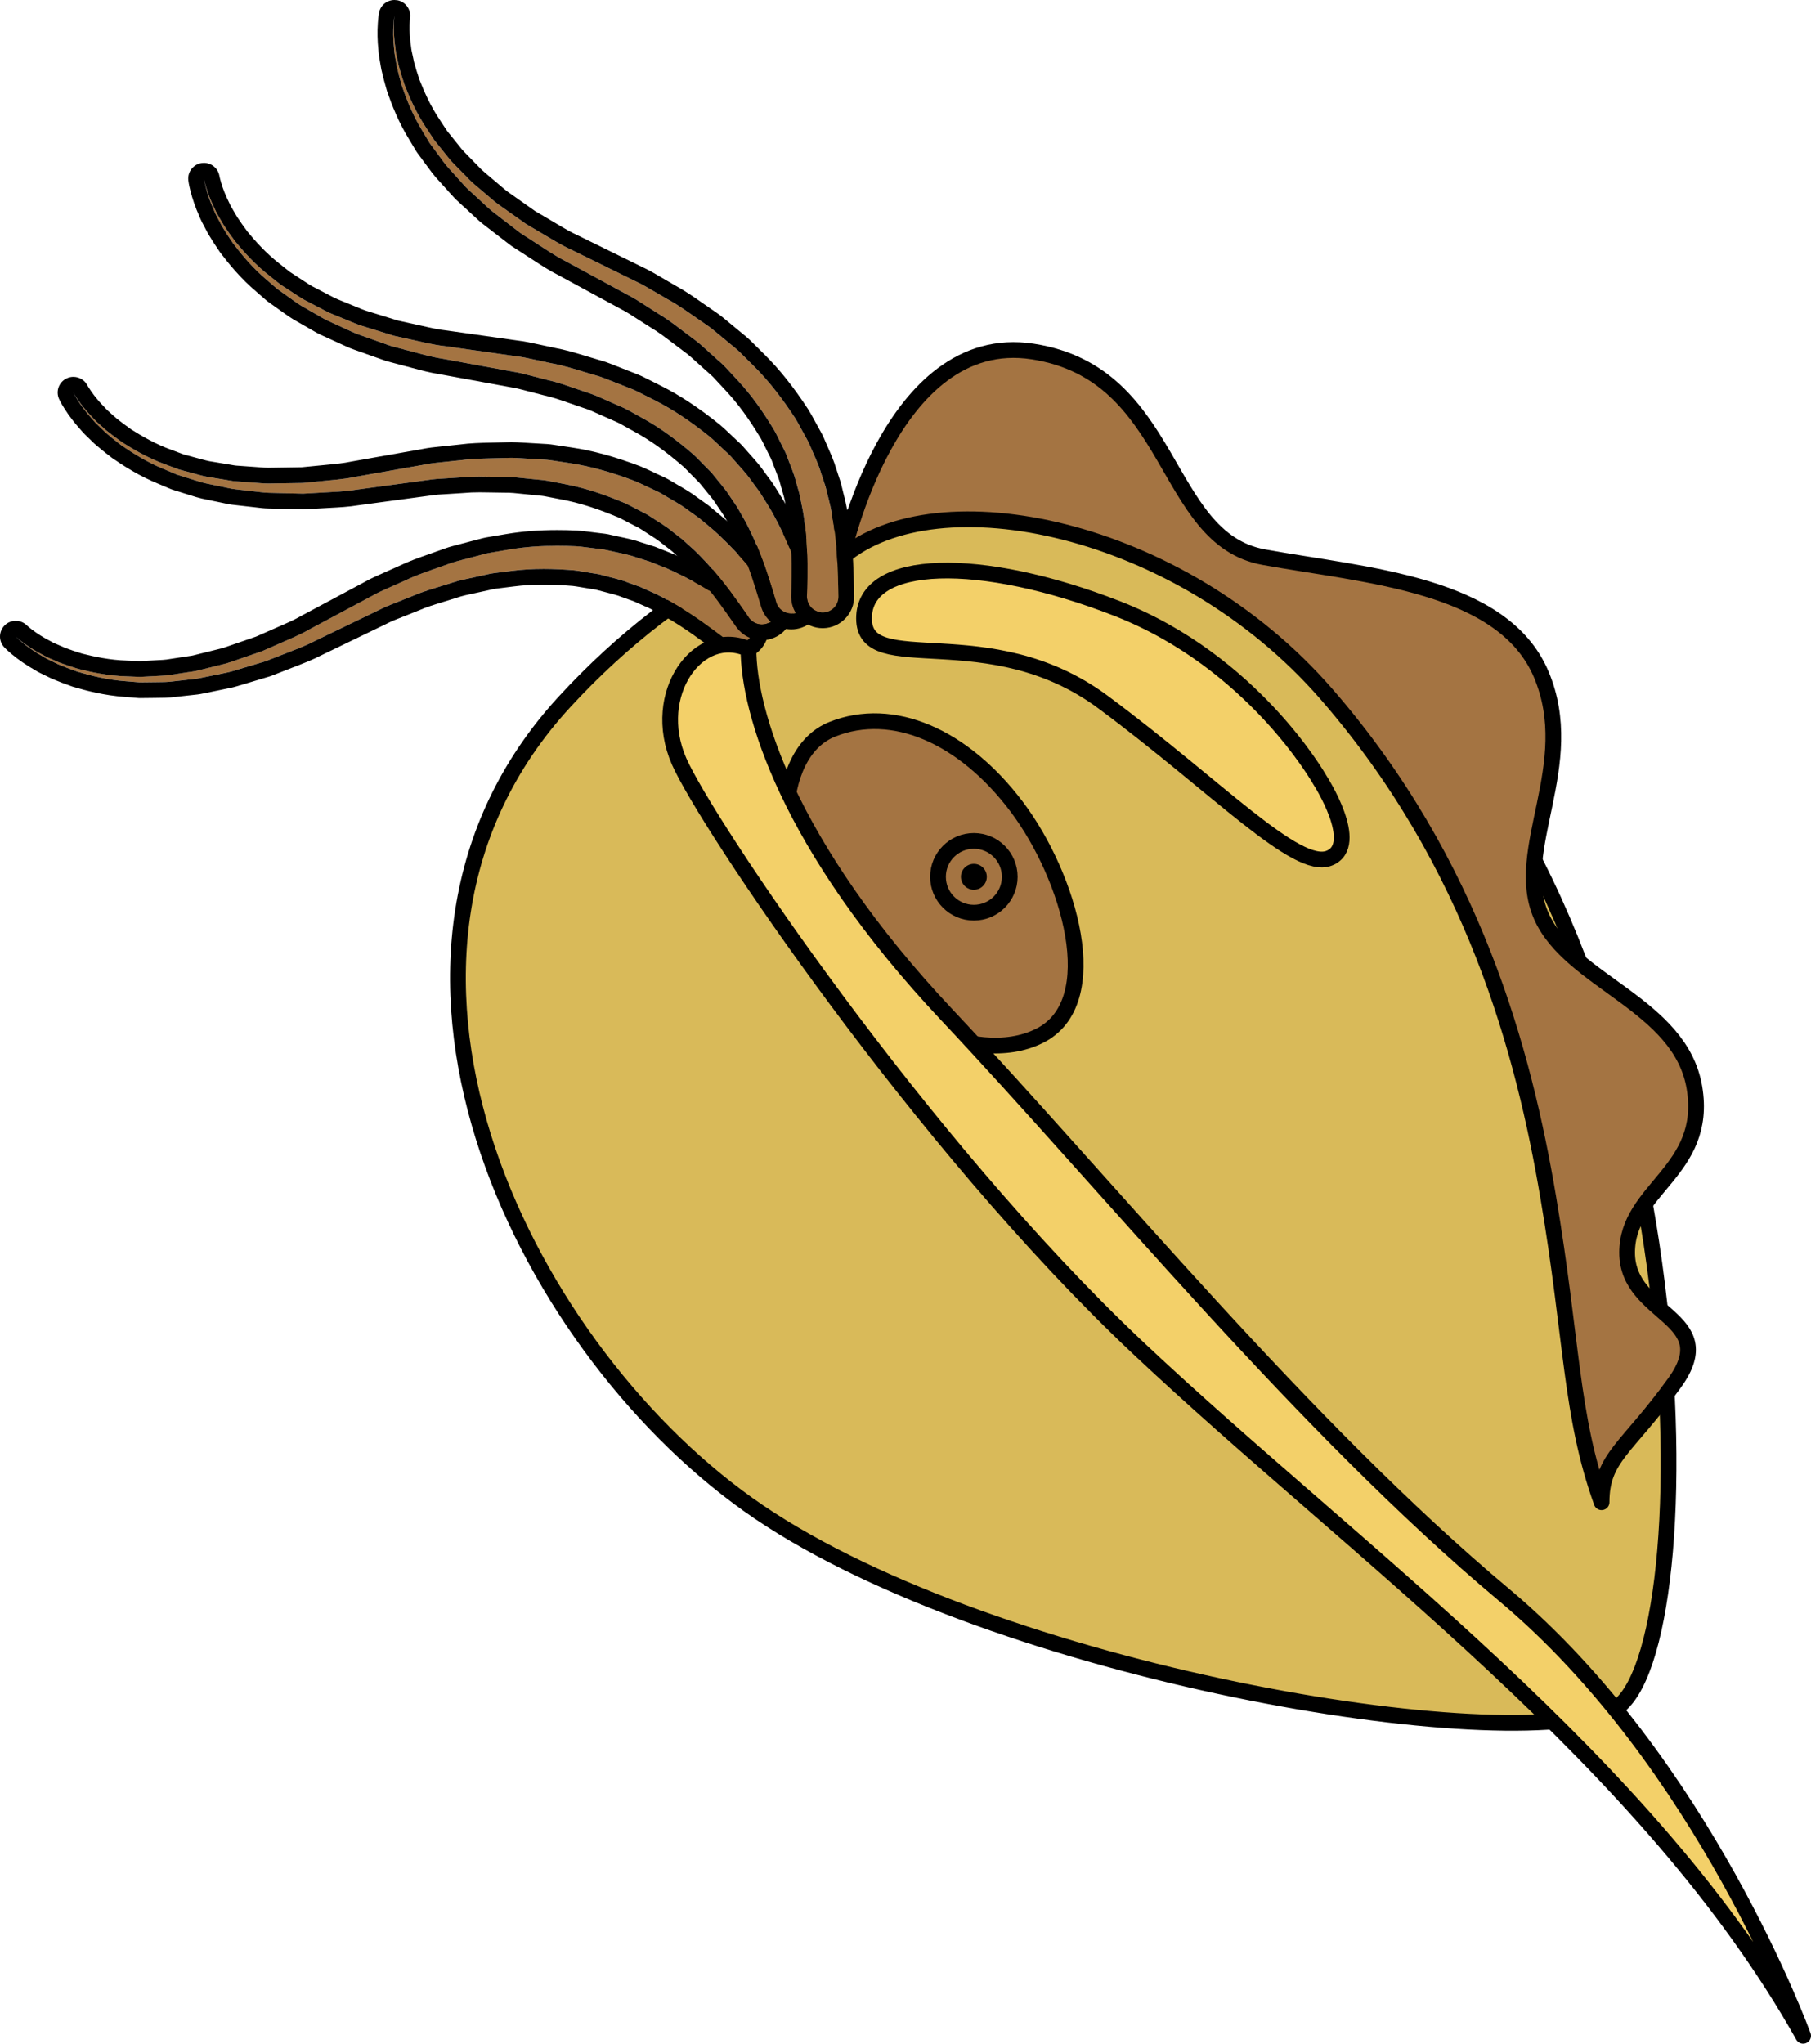 <?xml version="1.0" encoding="utf-8"?>
<!-- Generator: Adobe Illustrator 24.1.2, SVG Export Plug-In . SVG Version: 6.00 Build 0)  -->
<svg version="1.1" id="Layer_1" xmlns="http://www.w3.org/2000/svg" xmlns:xlink="http://www.w3.org/1999/xlink" x="0px" y="0px"
	 width="230.316px" height="259.847px" viewBox="0 0 230.316 259.847" enable-background="new 0 0 230.316 259.847"
	 xml:space="preserve">
<g>
	<path fill="#D9BA59" d="M204.838,217.527c12.379-4.605,12.029-90.758-23.691-128.299c-35.719-37.541-79.822-32.075-109.346,0
		s-5.832,81.279,23.328,102.056C124.287,212.061,189.166,223.359,204.838,217.527z"/>
	<path fill="none" stroke="#000000" stroke-width="2" stroke-miterlimit="10" d="M204.838,217.527
		c12.379-4.605,12.029-90.758-23.691-128.299c-35.719-37.541-79.822-32.075-109.346,0s-5.832,81.279,23.328,102.056
		C124.287,212.061,189.166,223.359,204.838,217.527z"/>
	<path fill="#A47442" d="M105.838,92.729c-7.725,3.082-7.473,18.02-1.613,26.957c5.861,8.938,19.486,16.264,27.984,12.015
		s3.809-20.22-2.93-29.156C122.539,93.608,113.551,89.652,105.838,92.729z"/>
	<path fill="none" stroke="#000000" stroke-width="2" stroke-linecap="round" stroke-linejoin="round" stroke-miterlimit="10" d="
		M105.838,92.729c-7.725,3.082-7.473,18.02-1.613,26.957c5.861,8.938,19.486,16.264,27.984,12.015s3.809-20.22-2.93-29.156
		C122.539,93.608,113.551,89.652,105.838,92.729z"/>
	<path fill="#A47442" d="M1.998,80.927c0,0,0.271,0.272,0.844,0.705c0.568,0.435,1.438,1.035,2.625,1.645
		c0.572,0.344,1.277,0.588,2.004,0.927c0.75,0.284,1.574,0.565,2.459,0.832c1.793,0.456,3.85,0.886,6.127,0.952
		c0.568,0.023,1.148,0.048,1.738,0.073c0.59-0.031,1.193-0.063,1.805-0.097c0.611-0.045,1.234-0.043,1.861-0.128
		c0.625-0.096,1.26-0.192,1.904-0.291c0.641-0.115,1.301-0.157,1.945-0.337c0.648-0.161,1.305-0.324,1.969-0.489
		c0.658-0.179,1.34-0.298,1.998-0.531c0.66-0.227,1.326-0.456,1.998-0.688c0.67-0.23,1.346-0.464,2.027-0.698
		c0.66-0.291,1.326-0.583,1.996-0.877c1.334-0.6,2.713-1.135,4.01-1.884c2.654-1.419,5.352-2.86,8.049-4.302
		c0.66-0.378,1.375-0.695,2.092-1.01l2.139-0.955c1.41-0.685,2.883-1.158,4.332-1.679c0.73-0.243,1.438-0.544,2.178-0.737
		c0.74-0.195,1.479-0.389,2.211-0.581c0.736-0.175,1.453-0.422,2.197-0.532c0.742-0.125,1.477-0.248,2.207-0.371
		c2.924-0.497,5.826-0.546,8.572-0.422c0.684,0.044,1.357,0.154,2.021,0.227c0.662,0.101,1.328,0.122,1.959,0.286
		c1.262,0.296,2.514,0.491,3.65,0.898c0.576,0.181,1.141,0.358,1.691,0.532c0.537,0.213,1.061,0.422,1.57,0.625
		c1.033,0.387,1.955,0.865,2.834,1.294c1.746,0.881,3.188,1.769,4.352,2.514c1.152,0.75,2.045,1.362,2.631,1.768
		c0.592,0.408,0.906,0.627,0.906,0.627l0.006,0.003c0.908,0.628,1.137,1.874,0.508,2.783c-0.629,0.908-1.873,1.137-2.783,0.508
		c-0.02-0.014-0.047-0.033-0.066-0.048c0,0-0.305-0.229-0.877-0.661c-0.58-0.436-1.398-1.049-2.463-1.805
		c-1.064-0.743-2.363-1.618-3.92-2.483c-0.781-0.421-1.605-0.896-2.521-1.278c-0.455-0.204-0.92-0.413-1.396-0.627
		c-0.492-0.176-0.994-0.355-1.506-0.539c-1.014-0.417-2.135-0.627-3.268-0.948c-0.564-0.176-1.168-0.213-1.766-0.33
		c-0.602-0.09-1.211-0.219-1.834-0.284c-2.504-0.21-5.184-0.284-7.943,0.072c-0.689,0.087-1.387,0.174-2.088,0.262
		c-0.703,0.073-1.395,0.285-2.1,0.421c-0.703,0.154-1.412,0.31-2.123,0.465c-0.713,0.154-1.404,0.418-2.113,0.623
		c-1.408,0.442-2.852,0.839-4.217,1.438l-2.084,0.829c-0.697,0.271-1.396,0.544-2.082,0.9c-2.764,1.335-5.527,2.67-8.248,3.983
		c-1.35,0.706-2.787,1.201-4.172,1.757c-0.695,0.271-1.387,0.542-2.074,0.81c-0.707,0.212-1.408,0.423-2.105,0.632
		c-0.695,0.208-1.385,0.414-2.066,0.618c-0.682,0.209-1.389,0.306-2.068,0.461c-0.686,0.141-1.363,0.279-2.031,0.417
		c-0.664,0.155-1.348,0.173-2.006,0.264c-0.662,0.073-1.313,0.146-1.955,0.217c-0.645,0.061-1.285,0.034-1.91,0.055
		c-0.625,0.007-1.24,0.015-1.844,0.021c-0.602-0.05-1.191-0.099-1.771-0.146c-2.316-0.163-4.393-0.686-6.189-1.222
		c-0.887-0.308-1.709-0.626-2.455-0.943c-0.723-0.373-1.418-0.647-1.984-1.018c-1.17-0.664-2.018-1.302-2.57-1.761
		C2.258,81.21,1.998,80.927,1.998,80.927z"/>
	<g>
		<path d="M70.85,69.395c0.823,0,1.636,0.021,2.436,0.058c0.684,0.044,1.357,0.154,2.021,0.227c0.662,0.101,1.328,0.122,1.959,0.286
			c1.262,0.296,2.514,0.491,3.65,0.898c0.576,0.181,1.141,0.358,1.691,0.532c0.537,0.213,1.061,0.422,1.57,0.625
			c1.033,0.387,1.955,0.865,2.834,1.294c1.746,0.881,3.188,1.769,4.352,2.514c1.152,0.75,2.045,1.362,2.631,1.768
			c0.592,0.408,0.906,0.627,0.906,0.627l0.006,0.003c0.908,0.628,1.137,1.874,0.508,2.783c-0.389,0.562-1.013,0.863-1.647,0.863
			c-0.392,0-0.788-0.115-1.136-0.355c-0.02-0.014-0.047-0.033-0.066-0.048c0,0-0.305-0.229-0.877-0.661
			c-0.58-0.436-1.398-1.049-2.463-1.805c-1.064-0.743-2.363-1.618-3.92-2.483c-0.781-0.421-1.605-0.896-2.521-1.278
			c-0.455-0.204-0.92-0.413-1.396-0.627c-0.492-0.176-0.994-0.355-1.506-0.539c-1.014-0.417-2.135-0.627-3.268-0.948
			c-0.564-0.176-1.168-0.213-1.766-0.33c-0.602-0.09-1.211-0.219-1.834-0.284c-1.254-0.105-2.553-0.176-3.883-0.176
			c-1.326,0-2.684,0.071-4.061,0.249c-0.689,0.087-1.387,0.174-2.088,0.262c-0.703,0.073-1.395,0.285-2.1,0.421
			c-0.703,0.154-1.412,0.31-2.123,0.465c-0.713,0.154-1.404,0.418-2.113,0.623c-1.408,0.442-2.852,0.839-4.217,1.438l-2.084,0.829
			c-0.697,0.271-1.396,0.544-2.082,0.9c-2.764,1.335-5.527,2.67-8.248,3.983c-1.35,0.706-2.787,1.201-4.172,1.757
			c-0.695,0.271-1.387,0.542-2.074,0.81c-0.707,0.212-1.408,0.423-2.105,0.632c-0.695,0.208-1.385,0.414-2.066,0.618
			c-0.682,0.209-1.389,0.306-2.068,0.461c-0.686,0.141-1.363,0.279-2.031,0.417c-0.664,0.155-1.348,0.173-2.006,0.264
			c-0.662,0.073-1.313,0.146-1.955,0.217c-0.645,0.061-1.285,0.034-1.91,0.055c-0.625,0.007-1.24,0.015-1.844,0.021
			c-0.602-0.05-1.191-0.099-1.771-0.146c-2.316-0.163-4.393-0.686-6.189-1.222c-0.887-0.308-1.709-0.626-2.455-0.943
			c-0.723-0.373-1.418-0.647-1.984-1.018c-1.17-0.664-2.018-1.302-2.57-1.761c-0.555-0.457-0.814-0.74-0.814-0.74
			s0.271,0.272,0.844,0.705c0.568,0.435,1.438,1.035,2.625,1.645c0.572,0.344,1.277,0.588,2.004,0.927
			c0.75,0.284,1.574,0.565,2.459,0.832c1.793,0.456,3.85,0.886,6.127,0.952c0.568,0.023,1.148,0.048,1.738,0.073
			c0.59-0.031,1.193-0.063,1.805-0.097c0.611-0.045,1.234-0.043,1.861-0.128c0.625-0.096,1.26-0.192,1.904-0.291
			c0.641-0.115,1.301-0.157,1.945-0.337c0.648-0.161,1.305-0.324,1.969-0.489c0.658-0.179,1.34-0.298,1.998-0.531
			c0.66-0.227,1.326-0.456,1.998-0.688c0.67-0.23,1.346-0.464,2.027-0.698c0.66-0.291,1.326-0.583,1.996-0.877
			c1.334-0.6,2.713-1.135,4.01-1.884c2.654-1.419,5.352-2.86,8.049-4.302c0.66-0.378,1.375-0.695,2.092-1.01l2.139-0.955
			c1.41-0.685,2.883-1.158,4.332-1.679c0.73-0.243,1.438-0.544,2.178-0.737c0.74-0.195,1.479-0.389,2.211-0.581
			c0.736-0.175,1.453-0.422,2.197-0.532c0.742-0.125,1.477-0.248,2.207-0.371C66.785,69.521,68.848,69.395,70.85,69.395
			 M70.85,67.395c-2.345,0-4.462,0.166-6.471,0.508l-1.095,0.184l-1.11,0.187c-0.564,0.083-1.127,0.238-1.624,0.374
			c-0.233,0.064-0.467,0.128-0.703,0.184l-0.601,0.157l-1.658,0.436c-0.564,0.147-1.08,0.336-1.58,0.518
			c-0.238,0.087-0.479,0.175-0.721,0.256c-0.319,0.114-0.596,0.211-0.871,0.309c-1.201,0.422-2.441,0.859-3.672,1.454l-2.109,0.942
			c-0.796,0.348-1.524,0.675-2.244,1.085l-8.025,4.289c-0.02,0.011-0.039,0.021-0.058,0.032c-0.87,0.502-1.801,0.907-2.787,1.334
			c-0.349,0.151-0.696,0.303-1.042,0.458l-0.326,0.143l-1.579,0.694l-0.665,0.229l-1.283,0.442l-1.996,0.688
			c-0.344,0.122-0.717,0.209-1.109,0.303c-0.256,0.061-0.512,0.122-0.764,0.19l-1.928,0.479c-0.018,0.004-0.035,0.009-0.053,0.014
			c-0.289,0.081-0.635,0.128-1.002,0.179c-0.246,0.034-0.492,0.068-0.734,0.112l-1.178,0.18l-0.703,0.107
			c-0.283,0.038-0.631,0.054-0.999,0.071c-0.237,0.011-0.473,0.022-0.706,0.039l-1.67,0.089l-1.644-0.069
			c-2.192-0.064-4.179-0.502-5.675-0.881c-0.77-0.232-1.516-0.485-2.221-0.75c-0.254-0.117-0.506-0.225-0.751-0.329
			c-0.384-0.164-0.747-0.317-0.999-0.468C6.457,81.542,6.418,81.52,6.379,81.5c-0.851-0.437-1.633-0.926-2.322-1.454
			c-0.439-0.332-0.65-0.537-0.652-0.539C3.014,79.125,2.507,78.935,2,78.935c-0.502,0-1.004,0.187-1.391,0.563
			c-0.776,0.754-0.817,1.984-0.086,2.782c0.06,0.064,0.387,0.413,1.02,0.933c0.828,0.689,1.773,1.339,2.802,1.926
			c0.464,0.297,0.946,0.526,1.415,0.748c0.225,0.106,0.456,0.216,0.69,0.337c0.044,0.022,0.089,0.043,0.134,0.063
			c0.814,0.347,1.684,0.681,2.582,0.993c0.027,0.009,0.056,0.019,0.084,0.027c1.703,0.508,3.996,1.115,6.621,1.3l0.912,0.075
			l0.836,0.069c0.055,0.004,0.109,0.007,0.164,0.007c0.008,0,0.016,0,0.023,0l0.789-0.009l1.054-0.012
			c0.245-0.008,0.449-0.009,0.653-0.01c0.43-0.002,0.916-0.006,1.422-0.053l0.191-0.021l1.796-0.199
			c0.018-0.002,0.036-0.004,0.054-0.006c0.205-0.028,0.413-0.048,0.622-0.069c0.463-0.045,0.987-0.096,1.536-0.222l1.577-0.324
			l0.43-0.088c0.263-0.059,0.485-0.103,0.708-0.146c0.471-0.092,1.004-0.196,1.545-0.362l0.61-0.183l1.444-0.432l0.59-0.177
			l1.516-0.455c0.052-0.016,0.103-0.033,0.152-0.053l1.346-0.525l0.729-0.285c0.355-0.143,0.695-0.274,1.037-0.406
			c1.082-0.419,2.202-0.852,3.307-1.427l8.035-3.88l0.186-0.09c0.018-0.008,0.035-0.017,0.053-0.026
			c0.602-0.313,1.252-0.566,1.882-0.811l2.099-0.835c0.021-0.009,0.043-0.018,0.064-0.027c0.984-0.432,2.036-0.753,3.148-1.094
			c0.289-0.088,0.578-0.177,0.865-0.267c0.227-0.065,0.496-0.151,0.764-0.238c0.416-0.134,0.809-0.26,1.172-0.339l1.893-0.414
			l0.213-0.047c0.271-0.053,0.539-0.115,0.807-0.177c0.396-0.092,0.77-0.18,1.096-0.213l0.73-0.091l1.4-0.175
			c1.215-0.157,2.459-0.233,3.811-0.233c1.142,0,2.357,0.055,3.715,0.169c0.29,0.031,0.636,0.09,1.002,0.153
			c0.221,0.038,0.441,0.076,0.66,0.109c0.23,0.044,0.462,0.079,0.691,0.112c0.313,0.046,0.605,0.089,0.818,0.156
			c0.018,0.005,0.033,0.01,0.05,0.015c0.376,0.106,0.751,0.202,1.12,0.295c0.705,0.178,1.369,0.347,1.932,0.578
			c0.029,0.012,0.058,0.023,0.087,0.033l1.433,0.513l0.16,0.072l1.164,0.522c0.018,0.008,0.033,0.015,0.051,0.022
			c0.653,0.272,1.287,0.618,1.901,0.953l0.442,0.24c1.474,0.82,2.709,1.655,3.721,2.361c0.966,0.686,1.729,1.253,2.406,1.764
			l0.88,0.662c0.047,0.035,0.11,0.081,0.158,0.113c0.644,0.445,1.429,0.691,2.244,0.691c1.314,0,2.545-0.646,3.292-1.726
			c0.607-0.878,0.838-1.942,0.646-2.993c-0.192-1.052-0.782-1.965-1.661-2.573c-0.012-0.007-0.021-0.015-0.033-0.022l-0.881-0.609
			c-0.58-0.402-1.492-1.028-2.676-1.798c-1.145-0.733-2.684-1.686-4.539-2.623l-0.451-0.222c-0.762-0.375-1.625-0.801-2.584-1.16
			l-0.588-0.234l-0.945-0.376c-0.045-0.018-0.09-0.034-0.136-0.048l-1.658-0.521c-0.919-0.325-1.857-0.524-2.766-0.716
			c-0.353-0.075-0.708-0.15-1.064-0.233c-0.503-0.131-1.031-0.189-1.497-0.24c-0.205-0.022-0.411-0.044-0.617-0.076
			c-0.027-0.004-0.057-0.008-0.084-0.011c-0.223-0.024-0.445-0.053-0.67-0.082c-0.459-0.059-0.935-0.12-1.441-0.153
			C72.486,67.414,71.661,67.395,70.85,67.395L70.85,67.395z"/>
	</g>
	<path fill="#A47442" d="M107.125,70.838c0,0,6.053-28.947,24.213-26.142s16.389,23.788,29.381,26.142s30.414,3.388,35.287,14.903
		c4.871,11.516-3.691,22.295,0,30.71s17.717,11.22,19.488,21.851s-8.564,12.842-8.564,20.963s12.107,8.12,6.055,16.536
		c-6.055,8.416-9.303,9.448-9.303,15.207c-3.986-11.073-3.689-20.522-6.791-38.83c-3.1-18.308-9.447-42.373-28.199-63.929
		C149.941,66.693,119.084,60.661,107.125,70.838z"/>
	<path fill="#F3D069" d="M167.84,99.146c0,0-8.459-15.031-25.791-21.781s-32.168-6.482-32.166,1.262
		c0,7.789,15.834-0.18,30.416,10.654c14.584,10.834,24.584,21.501,28.75,19.834C173.217,107.447,167.84,99.146,167.84,99.146z"/>
	<path fill="none" stroke="#000000" stroke-width="2" stroke-linecap="round" stroke-linejoin="round" stroke-miterlimit="10" d="
		M167.84,99.146c0,0-8.459-15.031-25.791-21.781s-32.168-6.482-32.166,1.262c0,7.789,15.834-0.18,30.416,10.654
		c14.584,10.834,24.584,21.501,28.75,19.834C173.217,107.447,167.84,99.146,167.84,99.146z"/>
	<path fill="none" stroke="#000000" stroke-width="2" stroke-linecap="round" stroke-linejoin="round" stroke-miterlimit="10" d="
		M107.125,70.838c0,0,6.053-28.947,24.213-26.142s16.389,23.788,29.381,26.142s30.414,3.388,35.287,14.903
		c4.871,11.516-3.691,22.295,0,30.71s17.717,11.22,19.488,21.851s-8.564,12.842-8.564,20.963s12.107,8.12,6.055,16.536
		c-6.055,8.416-9.303,9.448-9.303,15.207c-3.986-11.073-3.689-20.522-6.791-38.83c-3.1-18.308-9.447-42.373-28.199-63.929
		C149.941,66.693,119.084,60.661,107.125,70.838z"/>
	
		<circle fill="none" stroke="#000000" stroke-width="2" stroke-linecap="round" stroke-linejoin="round" stroke-miterlimit="10" cx="123.853" cy="111.483" r="4.562"/>
	<circle cx="123.852" cy="111.483" r="1.646"/>
	<path fill="#F3D069" d="M229.316,258.847c0,0-12.619-34.794-38.039-56.067s-50.479-52.101-70.85-73.734
		c-20.373-21.634-25.24-38.761-25.24-46.513c-6.311-2.884-12.576,5.647-8.834,14.242c3.371,7.739,30.648,48.494,58.412,74.635
		S209.664,223.874,229.316,258.847z"/>
	<path fill="none" stroke="#000000" stroke-width="2" stroke-linecap="round" stroke-linejoin="round" stroke-miterlimit="10" d="
		M229.316,258.847c0,0-12.619-34.794-38.039-56.067s-50.479-52.101-70.85-73.734c-20.373-21.634-25.24-38.761-25.24-46.513
		c-6.311-2.884-12.576,5.647-8.834,14.242c3.371,7.739,30.648,48.494,58.412,74.635S209.664,223.874,229.316,258.847z"/>
	<path fill="#A47442" d="M9.334,49.908c0,0,0.174,0.344,0.582,0.932c0.406,0.59,1.045,1.431,1.984,2.379
		c0.439,0.505,1.033,0.955,1.617,1.503c0.625,0.503,1.322,1.026,2.08,1.555c1.564,0.99,3.385,2.037,5.529,2.808
		c0.533,0.199,1.076,0.402,1.629,0.609c0.572,0.153,1.154,0.31,1.746,0.469c0.594,0.146,1.186,0.343,1.809,0.456
		c0.625,0.104,1.258,0.208,1.9,0.314c0.645,0.089,1.285,0.255,1.955,0.284c0.666,0.048,1.34,0.097,2.021,0.146
		c0.684,0.034,1.367,0.133,2.066,0.116c0.697-0.011,1.4-0.022,2.111-0.033c0.709-0.012,1.424-0.023,2.145-0.035
		c0.719-0.07,1.441-0.142,2.17-0.214c1.453-0.155,2.93-0.236,4.395-0.545c2.965-0.524,5.977-1.058,8.988-1.59
		c0.746-0.154,1.523-0.234,2.303-0.311l2.328-0.244c1.553-0.213,3.102-0.205,4.639-0.25c0.77-0.006,1.537-0.071,2.301-0.025
		c0.764,0.045,1.525,0.09,2.281,0.134c0.754,0.063,1.512,0.051,2.254,0.177c0.744,0.111,1.482,0.223,2.213,0.333
		c2.936,0.436,5.709,1.29,8.279,2.261c0.639,0.254,1.242,0.567,1.852,0.843c0.598,0.301,1.225,0.528,1.773,0.88
		c1.109,0.673,2.236,1.247,3.191,1.987c0.492,0.352,0.973,0.695,1.443,1.031c0.443,0.369,0.875,0.73,1.297,1.082
		c0.863,0.688,1.592,1.43,2.293,2.11c1.385,1.378,2.48,2.67,3.355,3.74c0.863,1.07,1.521,1.931,1.953,2.497
		c0.436,0.572,0.666,0.877,0.666,0.877l0.004,0.005c0.67,0.879,0.498,2.135-0.381,2.804c-0.879,0.668-2.135,0.498-2.803-0.382
		c-0.016-0.02-0.035-0.046-0.049-0.065c0,0-0.219-0.313-0.629-0.901c-0.414-0.595-1.004-1.432-1.781-2.48
		c-0.779-1.036-1.744-2.272-2.953-3.577c-0.613-0.644-1.248-1.351-2.002-1.999c-0.367-0.335-0.746-0.678-1.133-1.029
		c-0.412-0.319-0.832-0.646-1.264-0.98c-0.834-0.71-1.832-1.259-2.811-1.916c-0.482-0.342-1.045-0.564-1.576-0.861
		c-0.545-0.272-1.082-0.584-1.656-0.84c-2.314-0.977-4.838-1.88-7.572-2.397c-0.684-0.132-1.371-0.265-2.066-0.399
		c-0.691-0.148-1.412-0.162-2.125-0.252c-0.717-0.072-1.439-0.145-2.164-0.218c-0.725-0.074-1.463-0.038-2.201-0.063
		c-1.477-0.017-2.973-0.088-4.455,0.057l-2.238,0.142c-0.746,0.041-1.496,0.084-2.258,0.21c-3.043,0.41-6.084,0.821-9.078,1.226
		c-1.502,0.252-3.021,0.276-4.512,0.373c-0.746,0.043-1.486,0.085-2.223,0.127c-0.738-0.018-1.471-0.035-2.197-0.053
		c-0.725-0.019-1.445-0.037-2.158-0.055c-0.711-0.013-1.414-0.141-2.107-0.205c-0.695-0.078-1.383-0.156-2.061-0.233
		c-0.68-0.059-1.334-0.254-1.988-0.372c-0.652-0.136-1.295-0.27-1.928-0.401c-0.629-0.142-1.23-0.366-1.83-0.541
		c-0.598-0.188-1.184-0.371-1.76-0.552c-0.557-0.233-1.104-0.464-1.639-0.689c-2.15-0.874-3.963-2.016-5.504-3.083
		c-0.748-0.568-1.432-1.126-2.041-1.659c-0.57-0.579-1.146-1.056-1.57-1.583c-0.906-0.995-1.514-1.864-1.896-2.472
		C9.492,50.258,9.334,49.908,9.334,49.908z"/>
	<g>
		<path d="M9.334,49.908c0,0,0.174,0.344,0.582,0.932c0.406,0.59,1.045,1.431,1.984,2.379c0.439,0.505,1.033,0.955,1.617,1.503
			c0.625,0.503,1.322,1.026,2.08,1.555c1.564,0.99,3.385,2.037,5.529,2.808c0.533,0.199,1.076,0.402,1.629,0.609
			c0.572,0.153,1.154,0.31,1.746,0.469c0.594,0.146,1.186,0.343,1.809,0.456c0.625,0.104,1.258,0.208,1.9,0.314
			c0.645,0.089,1.285,0.255,1.955,0.284c0.666,0.048,1.34,0.097,2.021,0.146c0.631,0.032,1.262,0.118,1.906,0.118
			c0.053,0,0.105,0,0.16-0.002c0.697-0.011,1.4-0.022,2.111-0.033c0.709-0.012,1.424-0.023,2.145-0.035
			c0.719-0.07,1.441-0.142,2.17-0.214c1.453-0.155,2.93-0.236,4.395-0.545c2.965-0.524,5.977-1.058,8.988-1.59
			c0.746-0.154,1.523-0.234,2.303-0.311l2.328-0.244c1.553-0.213,3.102-0.205,4.639-0.25c0.572-0.004,1.143-0.042,1.711-0.042
			c0.197,0,0.393,0.004,0.59,0.016c0.764,0.045,1.525,0.09,2.281,0.134c0.754,0.063,1.512,0.051,2.254,0.177
			c0.744,0.111,1.482,0.223,2.213,0.333c2.936,0.436,5.709,1.29,8.279,2.261c0.639,0.254,1.242,0.567,1.852,0.843
			c0.598,0.301,1.225,0.528,1.773,0.88c1.109,0.673,2.236,1.247,3.191,1.987c0.492,0.352,0.973,0.695,1.443,1.031
			c0.443,0.369,0.875,0.73,1.297,1.082c0.863,0.688,1.592,1.43,2.293,2.11c1.385,1.378,2.48,2.67,3.355,3.74
			c0.863,1.07,1.521,1.931,1.953,2.497c0.436,0.572,0.666,0.877,0.666,0.877l0.004,0.005c0.67,0.879,0.498,2.135-0.381,2.804
			c-0.362,0.275-0.787,0.408-1.209,0.408c-0.604,0-1.201-0.272-1.594-0.79c-0.016-0.02-0.035-0.046-0.049-0.065
			c0,0-0.219-0.313-0.629-0.901c-0.414-0.595-1.004-1.432-1.781-2.48c-0.779-1.036-1.744-2.272-2.953-3.577
			c-0.613-0.644-1.248-1.351-2.002-1.999c-0.367-0.335-0.746-0.678-1.133-1.029c-0.412-0.319-0.832-0.646-1.264-0.98
			c-0.834-0.71-1.832-1.259-2.811-1.916c-0.482-0.342-1.045-0.564-1.576-0.861c-0.545-0.272-1.082-0.584-1.656-0.84
			c-2.314-0.977-4.838-1.88-7.572-2.397c-0.684-0.132-1.371-0.265-2.066-0.399c-0.691-0.148-1.412-0.162-2.125-0.252
			c-0.717-0.072-1.439-0.145-2.164-0.218c-0.725-0.074-1.463-0.038-2.201-0.063c-0.771-0.009-1.547-0.032-2.323-0.032
			c-0.712,0-1.423,0.02-2.132,0.089l-2.238,0.142c-0.746,0.041-1.496,0.084-2.258,0.21c-3.043,0.41-6.084,0.821-9.078,1.226
			c-1.502,0.252-3.021,0.276-4.512,0.373c-0.746,0.043-1.486,0.085-2.223,0.127c-0.738-0.018-1.471-0.035-2.197-0.053
			c-0.725-0.019-1.445-0.037-2.158-0.055c-0.711-0.013-1.414-0.141-2.107-0.205c-0.695-0.078-1.383-0.156-2.061-0.233
			c-0.68-0.059-1.334-0.254-1.988-0.372c-0.652-0.136-1.295-0.27-1.928-0.401c-0.629-0.142-1.23-0.366-1.83-0.541
			c-0.598-0.188-1.184-0.371-1.76-0.552c-0.557-0.233-1.104-0.464-1.639-0.689c-2.15-0.874-3.963-2.016-5.504-3.083
			c-0.748-0.568-1.432-1.126-2.041-1.659c-0.57-0.579-1.146-1.056-1.57-1.583c-0.906-0.995-1.514-1.864-1.896-2.472
			C9.492,50.258,9.334,49.908,9.334,49.908 M9.331,47.916c-0.294,0-0.593,0.065-0.874,0.203c-0.973,0.476-1.393,1.633-0.943,2.618
			c0.035,0.08,0.238,0.511,0.676,1.201c0.578,0.917,1.275,1.829,2.068,2.703c0.348,0.424,0.734,0.791,1.108,1.146
			c0.181,0.171,0.368,0.348,0.554,0.537c0.035,0.036,0.072,0.07,0.109,0.103c0.666,0.582,1.389,1.169,2.146,1.745
			c0.023,0.018,0.047,0.035,0.072,0.052c1.46,1.012,3.449,2.3,5.889,3.292l0.506,0.212l1.113,0.468
			c0.057,0.024,0.115,0.045,0.174,0.064l0.594,0.186l1.166,0.366c0.233,0.068,0.427,0.13,0.621,0.193
			c0.41,0.131,0.875,0.28,1.371,0.391l0.9,0.188l1.057,0.22c0.018,0.003,0.035,0.007,0.053,0.01
			c0.203,0.037,0.408,0.083,0.612,0.128c0.454,0.101,0.968,0.215,1.53,0.266l0.121,0.014l1.917,0.217
			c0.261,0.025,0.483,0.053,0.707,0.081c0.478,0.06,1.02,0.127,1.589,0.137l1.797,0.045l0.346,0.009l2.201,0.053
			c0.016,0,0.031,0,0.047,0c0.039,0,0.076-0.001,0.115-0.003l0.684-0.039l1.539-0.088c0.369-0.024,0.728-0.042,1.086-0.062
			c1.167-0.062,2.373-0.125,3.609-0.33l2.804-0.379l6.242-0.843c0.021-0.002,0.04-0.005,0.059-0.009
			c0.672-0.111,1.368-0.149,2.042-0.186l2.255-0.143c0.022-0.001,0.045-0.003,0.067-0.005c0.557-0.054,1.172-0.08,1.938-0.08
			c0.465,0,0.929,0.009,1.392,0.018c0.304,0.005,0.606,0.011,0.908,0.015c0.238,0.009,0.522,0.01,0.806,0.012
			c0.436,0.002,0.847,0.003,1.216,0.042l1.254,0.126l0.912,0.091c0.232,0.03,0.514,0.055,0.796,0.08
			c0.405,0.036,0.789,0.069,1.111,0.138l2.106,0.408c2.204,0.417,4.481,1.14,7.174,2.276c0.268,0.12,0.578,0.284,0.907,0.458
			c0.198,0.104,0.395,0.208,0.592,0.308c0.206,0.113,0.415,0.218,0.622,0.321c0.283,0.141,0.549,0.273,0.732,0.403
			c0.363,0.245,0.687,0.45,1.007,0.653c0.616,0.39,1.198,0.759,1.665,1.155c0.023,0.02,0.046,0.039,0.07,0.057l0.547,0.424
			l0.654,0.508l0.438,0.398l0.636,0.578c0.014,0.012,0.027,0.024,0.041,0.036c0.543,0.467,1.043,0.999,1.527,1.513l0.33,0.349
			c1.141,1.231,2.06,2.412,2.805,3.402c0.779,1.052,1.365,1.886,1.736,2.42l0.635,0.907l0.085,0.118
			c0.771,1.014,1.933,1.589,3.194,1.589c0.88,0,1.717-0.282,2.418-0.815c0.852-0.647,1.4-1.586,1.543-2.646
			c0.145-1.06-0.133-2.111-0.779-2.962c-0.01-0.013-0.021-0.027-0.031-0.04l-0.641-0.842c-0.48-0.634-1.144-1.497-1.987-2.542
			c-0.858-1.051-2.025-2.434-3.5-3.901l-0.355-0.347c-0.608-0.595-1.298-1.269-2.101-1.909l-0.507-0.423l-0.759-0.633
			c-0.037-0.031-0.076-0.061-0.116-0.09l-0.564-0.403L88.67,63.24c-0.774-0.596-1.608-1.078-2.414-1.544
			c-0.311-0.179-0.623-0.359-0.934-0.548c-0.438-0.28-0.922-0.5-1.35-0.693c-0.188-0.085-0.376-0.17-0.562-0.263
			c-0.024-0.012-0.05-0.024-0.075-0.036c-0.201-0.09-0.4-0.186-0.602-0.281c-0.422-0.201-0.859-0.408-1.336-0.598
			c-3.24-1.224-6.002-1.977-8.724-2.381l-2.212-0.333c-0.559-0.095-1.139-0.124-1.651-0.148c-0.243-0.012-0.487-0.023-0.73-0.044
			c-0.017-0.001-0.034-0.002-0.052-0.003l-1.898-0.111l-0.381-0.022c-0.234-0.014-0.47-0.02-0.707-0.02
			c-0.324,0-0.648,0.011-0.975,0.022c-0.25,0.009-0.5,0.018-0.751,0.02c-0.337,0.009-0.63,0.016-0.925,0.022
			c-1.271,0.029-2.584,0.059-3.938,0.242l-2.299,0.241c-0.865,0.084-1.658,0.169-2.47,0.335l-5.585,0.988l-3.375,0.597
			c-0.021,0.003-0.043,0.008-0.064,0.012c-0.986,0.208-2,0.303-3.074,0.403c-0.375,0.035-0.748,0.07-1.121,0.11l-2.072,0.204
			l-2.063,0.034l-1.168,0.018l-0.941,0.015l-0.129,0.002c-0.313,0-0.651-0.028-1.01-0.059c-0.266-0.022-0.531-0.044-0.796-0.057
			l-1.161-0.084l-0.818-0.059c-0.019-0.001-0.037-0.002-0.056-0.003c-0.298-0.013-0.64-0.075-1.003-0.14
			c-0.246-0.045-0.492-0.088-0.738-0.123l-0.945-0.157l-0.93-0.154c-0.28-0.051-0.613-0.144-0.966-0.241
			c-0.231-0.064-0.461-0.127-0.69-0.184l-1.613-0.434l-0.426-0.16l-1.115-0.417c-2.063-0.742-3.816-1.775-5.121-2.6
			c-0.659-0.46-1.291-0.932-1.878-1.402c-0.207-0.192-0.414-0.373-0.616-0.549c-0.313-0.273-0.609-0.532-0.801-0.752
			c-0.027-0.033-0.058-0.065-0.088-0.096c-0.674-0.68-1.266-1.388-1.758-2.104c-0.314-0.452-0.451-0.712-0.453-0.715
			C10.754,48.311,10.055,47.916,9.331,47.916L9.331,47.916z"/>
	</g>
	<path fill="#A47442" d="M25.938,22.7c0,0,0.059,0.381,0.266,1.067c0.201,0.687,0.549,1.684,1.148,2.877
		c0.26,0.615,0.684,1.229,1.07,1.931c0.438,0.672,0.938,1.386,1.494,2.124c1.178,1.427,2.584,2.987,4.383,4.385
		c0.445,0.354,0.898,0.717,1.359,1.085c0.496,0.323,1.002,0.653,1.514,0.988c0.521,0.323,1.023,0.693,1.578,0.995
		c0.563,0.292,1.131,0.588,1.709,0.889c0.586,0.285,1.143,0.641,1.77,0.878c0.619,0.252,1.246,0.508,1.879,0.766
		c0.637,0.244,1.258,0.551,1.926,0.752c0.666,0.206,1.34,0.414,2.018,0.624c0.678,0.209,1.361,0.42,2.051,0.633
		c0.703,0.155,1.414,0.313,2.129,0.471c1.43,0.304,2.857,0.685,4.348,0.846c2.98,0.423,6.008,0.852,9.035,1.28
		c0.758,0.084,1.521,0.25,2.285,0.419l2.291,0.491c1.541,0.279,3.01,0.768,4.486,1.202c0.732,0.234,1.482,0.409,2.193,0.69
		c0.713,0.28,1.422,0.559,2.127,0.836c0.699,0.295,1.424,0.518,2.09,0.867c0.672,0.337,1.338,0.672,2,1.004
		c2.654,1.325,5.025,2.999,7.168,4.72c0.527,0.439,1.004,0.925,1.498,1.377c0.475,0.471,1,0.882,1.412,1.386
		c0.846,0.984,1.738,1.881,2.418,2.881c0.357,0.486,0.707,0.963,1.051,1.428c0.307,0.489,0.605,0.967,0.896,1.432
		c0.607,0.923,1.068,1.853,1.525,2.718c0.889,1.74,1.527,3.309,2.027,4.598c0.488,1.285,0.848,2.308,1.08,2.979
		c0.236,0.679,0.363,1.041,0.363,1.041l0.002,0.006c0.361,1.043-0.189,2.184-1.232,2.546c-1.045,0.363-2.184-0.188-2.547-1.232
		c-0.008-0.023-0.018-0.054-0.025-0.077c0,0-0.111-0.366-0.318-1.053c-0.209-0.693-0.51-1.673-0.922-2.91
		c-0.42-1.228-0.953-2.701-1.697-4.318c-0.383-0.802-0.768-1.671-1.281-2.521c-0.248-0.433-0.5-0.876-0.758-1.33
		c-0.293-0.432-0.592-0.874-0.898-1.325c-0.572-0.934-1.352-1.766-2.076-2.693c-0.352-0.476-0.818-0.861-1.23-1.309
		c-0.434-0.428-0.848-0.892-1.314-1.313c-1.896-1.647-4.016-3.289-6.453-4.63c-0.607-0.338-1.221-0.679-1.84-1.021
		c-0.611-0.356-1.293-0.593-1.943-0.899c-0.658-0.291-1.322-0.584-1.988-0.879c-0.666-0.296-1.379-0.491-2.072-0.744
		c-1.398-0.474-2.799-1.006-4.254-1.329l-2.17-0.561c-0.723-0.193-1.449-0.385-2.213-0.502c-3.018-0.554-6.037-1.107-9.008-1.653
		c-1.508-0.227-2.961-0.676-4.406-1.046c-0.723-0.191-1.439-0.381-2.15-0.569c-0.697-0.246-1.389-0.49-2.072-0.732
		c-0.686-0.243-1.363-0.484-2.035-0.723c-0.674-0.233-1.301-0.572-1.941-0.849c-0.635-0.291-1.264-0.578-1.885-0.862
		c-0.629-0.267-1.189-0.656-1.775-0.971c-0.576-0.331-1.146-0.658-1.707-0.98c-0.555-0.33-1.055-0.73-1.572-1.082
		c-0.51-0.363-1.01-0.721-1.502-1.071c-0.455-0.396-0.904-0.783-1.344-1.164c-1.771-1.498-3.141-3.146-4.273-4.64
		c-0.535-0.772-1.012-1.515-1.426-2.211c-0.361-0.728-0.762-1.36-1-1.992c-0.555-1.228-0.861-2.242-1.035-2.938
		C25.98,23.082,25.938,22.7,25.938,22.7z"/>
	<g>
		<path d="M25.938,22.7c0,0,0.059,0.381,0.266,1.067c0.201,0.687,0.549,1.684,1.148,2.877c0.26,0.615,0.684,1.229,1.07,1.931
			c0.438,0.672,0.938,1.386,1.494,2.124c1.178,1.427,2.584,2.987,4.383,4.385c0.445,0.354,0.898,0.717,1.359,1.085
			c0.496,0.323,1.002,0.653,1.514,0.988c0.521,0.323,1.023,0.693,1.578,0.995c0.563,0.292,1.131,0.588,1.709,0.889
			c0.586,0.285,1.143,0.641,1.77,0.878c0.619,0.252,1.246,0.508,1.879,0.766c0.637,0.244,1.258,0.551,1.926,0.752
			c0.666,0.206,1.34,0.414,2.018,0.624c0.678,0.209,1.361,0.42,2.051,0.633c0.703,0.155,1.414,0.313,2.129,0.471
			c1.43,0.304,2.857,0.685,4.348,0.846c2.98,0.423,6.008,0.852,9.035,1.28c0.758,0.084,1.521,0.25,2.285,0.419l2.291,0.491
			c1.541,0.279,3.01,0.768,4.486,1.202c0.732,0.234,1.482,0.409,2.193,0.69c0.713,0.28,1.422,0.559,2.127,0.836
			c0.699,0.295,1.424,0.518,2.09,0.867c0.672,0.337,1.338,0.672,2,1.004c2.654,1.325,5.025,2.999,7.168,4.72
			c0.527,0.439,1.004,0.925,1.498,1.377c0.475,0.471,1,0.882,1.412,1.386c0.846,0.984,1.738,1.881,2.418,2.881
			c0.357,0.486,0.707,0.963,1.051,1.428c0.307,0.489,0.605,0.967,0.896,1.432c0.607,0.923,1.068,1.853,1.525,2.718
			c0.889,1.74,1.527,3.309,2.027,4.598c0.488,1.285,0.848,2.308,1.08,2.979c0.236,0.679,0.363,1.041,0.363,1.041l0.002,0.006
			c0.361,1.043-0.189,2.184-1.232,2.546c-0.219,0.076-0.439,0.112-0.658,0.112c-0.828,0-1.602-0.518-1.889-1.344
			c-0.008-0.023-0.018-0.054-0.025-0.077c0,0-0.111-0.366-0.318-1.053c-0.209-0.693-0.51-1.673-0.922-2.91
			c-0.42-1.228-0.953-2.701-1.697-4.318c-0.383-0.802-0.768-1.671-1.281-2.521c-0.248-0.433-0.5-0.876-0.758-1.33
			c-0.293-0.432-0.592-0.874-0.898-1.325c-0.572-0.934-1.352-1.766-2.076-2.693c-0.352-0.476-0.818-0.861-1.23-1.309
			c-0.434-0.428-0.848-0.892-1.314-1.313c-1.896-1.647-4.016-3.289-6.453-4.63c-0.607-0.338-1.221-0.679-1.84-1.021
			c-0.611-0.356-1.293-0.593-1.943-0.899c-0.658-0.291-1.322-0.584-1.988-0.879c-0.666-0.296-1.379-0.491-2.072-0.744
			c-1.398-0.474-2.799-1.006-4.254-1.329l-2.17-0.561c-0.723-0.193-1.449-0.385-2.213-0.502c-3.018-0.554-6.037-1.107-9.008-1.653
			c-1.508-0.227-2.961-0.676-4.406-1.046c-0.723-0.191-1.439-0.381-2.15-0.569c-0.697-0.246-1.389-0.49-2.072-0.732
			c-0.686-0.243-1.363-0.484-2.035-0.723c-0.674-0.233-1.301-0.572-1.941-0.849c-0.635-0.291-1.264-0.578-1.885-0.862
			c-0.629-0.267-1.189-0.656-1.775-0.971c-0.576-0.331-1.146-0.658-1.707-0.98c-0.555-0.33-1.055-0.73-1.572-1.082
			c-0.51-0.363-1.01-0.721-1.502-1.071c-0.455-0.396-0.904-0.783-1.344-1.164c-1.771-1.498-3.141-3.146-4.273-4.64
			c-0.535-0.772-1.012-1.515-1.426-2.211c-0.361-0.728-0.762-1.36-1-1.992c-0.555-1.228-0.861-2.242-1.035-2.938
			C25.98,23.082,25.938,22.7,25.938,22.7 M25.939,20.708c-0.092,0-0.184,0.006-0.276,0.019c-1.071,0.149-1.831,1.117-1.713,2.192
			c0.009,0.087,0.067,0.564,0.272,1.359c0.26,1.04,0.639,2.124,1.125,3.208c0.198,0.51,0.451,0.978,0.697,1.431
			c0.119,0.22,0.242,0.446,0.361,0.685c0.021,0.044,0.045,0.088,0.07,0.131c0.453,0.762,0.959,1.545,1.5,2.328
			c0.017,0.024,0.033,0.047,0.051,0.07c1.076,1.417,2.568,3.26,4.576,4.958l0.543,0.471l0.781,0.677
			c0.049,0.042,0.098,0.081,0.148,0.117l0.5,0.356l1.002,0.715c0.207,0.142,0.375,0.263,0.545,0.385
			c0.344,0.249,0.735,0.531,1.167,0.788l1.732,0.996c0.017,0.009,0.034,0.019,0.051,0.028c0.185,0.099,0.366,0.207,0.548,0.315
			c0.398,0.235,0.85,0.501,1.364,0.723l0.626,0.286l1.234,0.565c0.25,0.108,0.455,0.205,0.662,0.302
			c0.433,0.203,0.924,0.433,1.457,0.619l1.623,0.576l0.398,0.142l1.371,0.484l0.704,0.249c0.051,0.018,0.103,0.034,0.155,0.048
			l0.674,0.178l1.475,0.391c0.365,0.093,0.713,0.187,1.063,0.281c1.125,0.303,2.29,0.617,3.527,0.805l7.756,1.424l1.222,0.224
			c0.019,0.003,0.038,0.007,0.058,0.01c0.68,0.104,1.381,0.292,1.998,0.457l2.188,0.565c0.022,0.006,0.045,0.011,0.066,0.016
			c1.047,0.233,2.082,0.592,3.178,0.973c0.289,0.101,0.578,0.201,0.867,0.299c0.223,0.081,0.49,0.17,0.758,0.259
			c0.414,0.138,0.807,0.268,1.146,0.418l1.992,0.88c0.21,0.1,0.471,0.211,0.729,0.322c0.375,0.16,0.729,0.311,1.015,0.477
			l1.453,0.807l0.422,0.235c1.969,1.083,3.91,2.478,6.113,4.391c0.217,0.197,0.461,0.45,0.72,0.717
			c0.155,0.161,0.312,0.321,0.468,0.477c0.16,0.171,0.326,0.336,0.492,0.499c0.224,0.22,0.436,0.429,0.566,0.607
			c0.012,0.015,0.022,0.029,0.033,0.043c0.238,0.305,0.482,0.601,0.725,0.893c0.465,0.562,0.904,1.093,1.223,1.614
			c0.016,0.026,0.033,0.051,0.05,0.076l0.348,0.514l0.507,0.748l0.72,1.264c0.394,0.653,0.704,1.312,1.004,1.948l0.21,0.442
			c0.705,1.535,1.211,2.938,1.609,4.104c0.408,1.227,0.709,2.209,0.898,2.84l0.318,1.053c0.006,0.018,0.012,0.037,0.018,0.055
			l0.025,0.078c0.568,1.632,2.086,2.711,3.787,2.711c0.447,0,0.891-0.075,1.314-0.223c2.082-0.723,3.189-3.007,2.465-5.091
			l-0.365-1.048c-0.277-0.801-0.627-1.789-1.1-3.032c-0.492-1.269-1.172-2.948-2.115-4.797l-0.227-0.431
			c-0.395-0.757-0.842-1.615-1.408-2.476l-0.609-0.972l-0.265-0.424c-0.026-0.043-0.056-0.084-0.085-0.125l-1.028-1.397
			c-0.552-0.807-1.194-1.523-1.815-2.216c-0.239-0.267-0.48-0.535-0.718-0.812c-0.329-0.403-0.722-0.763-1.069-1.08
			c-0.151-0.138-0.304-0.277-0.451-0.422c-0.019-0.019-0.037-0.038-0.058-0.056c-0.161-0.147-0.32-0.299-0.48-0.451
			c-0.341-0.323-0.692-0.658-1.089-0.987c-2.703-2.172-5.096-3.745-7.555-4.973l-1.996-1.002c-0.503-0.264-1.045-0.471-1.523-0.653
			c-0.229-0.087-0.459-0.174-0.684-0.269l-1.26-0.496l-0.914-0.359c-0.545-0.215-1.074-0.368-1.588-0.516
			c-0.242-0.07-0.486-0.141-0.729-0.218c-0.328-0.097-0.611-0.183-0.896-0.269c-1.215-0.367-2.471-0.746-3.811-0.991l-2.26-0.485
			c-0.696-0.154-1.575-0.348-2.453-0.448l-1.168-0.166l-7.839-1.11c-0.022-0.003-0.044-0.006-0.065-0.008
			c-1.006-0.109-2-0.333-3.053-0.571c-0.365-0.083-0.73-0.165-1.095-0.243l-0.289-0.064L50.61,40.76l-1.973-0.609l-0.916-0.283
			l-1.1-0.34c-0.344-0.104-0.695-0.251-1.066-0.408c-0.244-0.104-0.489-0.206-0.736-0.3l-1.046-0.427l-0.792-0.323
			c-0.016-0.006-0.031-0.013-0.047-0.019c-0.281-0.106-0.59-0.272-0.915-0.448c-0.22-0.118-0.439-0.236-0.662-0.345l-1.159-0.603
			l-0.527-0.274c-0.246-0.134-0.531-0.323-0.834-0.523c-0.204-0.135-0.407-0.269-0.612-0.396l-0.196-0.128l-1.199-0.783l-0.739-0.59
			l-0.546-0.436c-1.733-1.347-3.078-2.872-4.061-4.061c-0.488-0.648-0.941-1.293-1.351-1.917c-0.136-0.244-0.275-0.478-0.411-0.706
			c-0.214-0.359-0.416-0.7-0.531-0.97c-0.018-0.041-0.035-0.081-0.055-0.12c-0.43-0.854-0.771-1.71-1.018-2.544
			c-0.158-0.528-0.208-0.818-0.209-0.821C27.748,21.407,26.901,20.708,25.939,20.708L25.939,20.708z"/>
	</g>
	<path fill="#A47442" d="M50.17,1.993c0,0-0.063,0.38-0.08,1.097c-0.02,0.715,0,1.771,0.199,3.092
		c0.057,0.666,0.27,1.38,0.418,2.167c0.207,0.775,0.461,1.608,0.76,2.482c0.678,1.723,1.531,3.643,2.807,5.53
		c0.313,0.475,0.631,0.96,0.955,1.453c0.371,0.461,0.748,0.932,1.133,1.409c0.393,0.469,0.756,0.977,1.191,1.436
		c0.441,0.452,0.893,0.911,1.348,1.376c0.467,0.452,0.887,0.964,1.41,1.384c0.51,0.432,1.025,0.869,1.547,1.311
		c0.529,0.431,1.023,0.914,1.598,1.313c0.57,0.402,1.145,0.81,1.725,1.22c0.58,0.409,1.164,0.821,1.752,1.237
		c0.621,0.367,1.248,0.736,1.877,1.108c1.266,0.732,2.504,1.539,3.871,2.154c2.701,1.327,5.447,2.675,8.191,4.022
		c0.693,0.315,1.367,0.71,2.043,1.108l2.023,1.178c1.379,0.744,2.623,1.664,3.893,2.536c0.623,0.45,1.281,0.849,1.871,1.337
		c0.59,0.487,1.178,0.973,1.762,1.455c0.572,0.497,1.191,0.934,1.715,1.473c0.535,0.529,1.064,1.055,1.592,1.576
		c2.109,2.083,3.844,4.41,5.348,6.711c0.363,0.582,0.668,1.191,0.996,1.774c0.305,0.596,0.676,1.149,0.912,1.756
		c0.498,1.198,1.068,2.327,1.402,3.489c0.189,0.573,0.375,1.135,0.557,1.684c0.141,0.56,0.275,1.106,0.408,1.64
		c0.291,1.065,0.441,2.093,0.605,3.057c0.305,1.93,0.426,3.619,0.5,4.999c0.066,1.374,0.09,2.457,0.104,3.168
		c0.014,0.719,0.02,1.103,0.02,1.103v0.006c0.021,1.104-0.857,2.017-1.961,2.038c-1.105,0.021-2.018-0.857-2.039-1.962
		c0-0.025,0-0.058,0-0.082c0,0,0.01-0.383,0.025-1.1c0.016-0.724,0.035-1.748,0.025-3.053c-0.018-1.297-0.066-2.863-0.271-4.631
		c-0.115-0.882-0.211-1.827-0.436-2.795c-0.1-0.487-0.203-0.987-0.307-1.499c-0.145-0.502-0.291-1.015-0.441-1.538
		c-0.254-1.065-0.738-2.098-1.139-3.206c-0.188-0.561-0.51-1.072-0.764-1.626c-0.279-0.541-0.529-1.109-0.842-1.655
		c-1.291-2.154-2.795-4.373-4.695-6.404c-0.475-0.511-0.951-1.024-1.434-1.542c-0.471-0.529-1.043-0.966-1.566-1.459
		c-0.537-0.481-1.076-0.966-1.617-1.452c-0.543-0.488-1.16-0.896-1.74-1.352c-1.182-0.885-2.346-1.825-3.629-2.583L81.9,38.726
		c-0.627-0.407-1.258-0.814-1.947-1.164c-2.697-1.464-5.395-2.928-8.049-4.368c-1.361-0.684-2.604-1.562-3.863-2.362
		c-0.627-0.405-1.25-0.809-1.869-1.209c-0.584-0.45-1.166-0.897-1.742-1.34c-0.574-0.443-1.145-0.883-1.709-1.318
		c-0.568-0.431-1.059-0.948-1.582-1.41c-0.514-0.474-1.021-0.941-1.525-1.404c-0.514-0.449-0.926-0.993-1.385-1.475
		c-0.445-0.493-0.885-0.98-1.318-1.461c-0.424-0.486-0.777-1.022-1.158-1.518c-0.371-0.503-0.736-0.998-1.096-1.483
		c-0.311-0.519-0.615-1.026-0.914-1.524c-1.221-1.975-2.01-3.966-2.625-5.738c-0.268-0.899-0.488-1.753-0.666-2.544
		c-0.119-0.804-0.303-1.529-0.334-2.204c-0.145-1.338-0.121-2.398-0.07-3.115C50.092,2.369,50.17,1.993,50.17,1.993z"/>
	<g>
		<path d="M50.17,1.993c0,0-0.063,0.38-0.08,1.097c-0.02,0.715,0,1.771,0.199,3.092c0.057,0.666,0.27,1.38,0.418,2.167
			c0.207,0.775,0.461,1.608,0.76,2.482c0.678,1.723,1.531,3.643,2.807,5.53c0.313,0.475,0.631,0.96,0.955,1.453
			c0.371,0.461,0.748,0.932,1.133,1.409c0.393,0.469,0.756,0.977,1.191,1.436c0.441,0.452,0.893,0.911,1.348,1.376
			c0.467,0.452,0.887,0.964,1.41,1.384c0.51,0.432,1.025,0.869,1.547,1.311c0.529,0.431,1.023,0.914,1.598,1.313
			c0.57,0.402,1.145,0.81,1.725,1.22c0.58,0.409,1.164,0.821,1.752,1.237c0.621,0.367,1.248,0.736,1.877,1.108
			c1.266,0.732,2.504,1.539,3.871,2.154c2.701,1.327,5.447,2.675,8.191,4.022c0.693,0.315,1.367,0.71,2.043,1.108l2.023,1.178
			c1.379,0.744,2.623,1.664,3.893,2.536c0.623,0.45,1.281,0.849,1.871,1.337c0.59,0.487,1.178,0.973,1.762,1.455
			c0.572,0.497,1.191,0.934,1.715,1.473c0.535,0.529,1.064,1.055,1.592,1.576c2.109,2.083,3.844,4.41,5.348,6.711
			c0.363,0.582,0.668,1.191,0.996,1.774c0.305,0.596,0.676,1.149,0.912,1.756c0.498,1.198,1.068,2.327,1.402,3.489
			c0.189,0.573,0.375,1.135,0.557,1.684c0.141,0.56,0.275,1.106,0.408,1.64c0.291,1.065,0.441,2.093,0.605,3.057
			c0.305,1.93,0.426,3.619,0.5,4.999c0.066,1.374,0.09,2.457,0.104,3.168c0.014,0.719,0.02,1.103,0.02,1.103v0.006
			c0.021,1.104-0.857,2.017-1.961,2.038c-0.014,0-0.025,0-0.039,0c-1.088,0-1.979-0.871-2-1.962c0-0.025,0-0.058,0-0.082
			c0,0,0.01-0.383,0.025-1.1c0.016-0.724,0.035-1.748,0.025-3.053c-0.018-1.297-0.066-2.863-0.271-4.631
			c-0.115-0.882-0.211-1.827-0.436-2.795c-0.1-0.487-0.203-0.987-0.307-1.499c-0.145-0.502-0.291-1.015-0.441-1.538
			c-0.254-1.065-0.738-2.098-1.139-3.206c-0.188-0.561-0.51-1.072-0.764-1.626c-0.279-0.541-0.529-1.109-0.842-1.655
			c-1.291-2.154-2.795-4.373-4.695-6.404c-0.475-0.511-0.951-1.024-1.434-1.542c-0.471-0.529-1.043-0.966-1.566-1.459
			c-0.537-0.481-1.076-0.966-1.617-1.452c-0.543-0.488-1.16-0.896-1.74-1.352c-1.182-0.885-2.346-1.825-3.629-2.583L81.9,38.726
			c-0.627-0.407-1.258-0.814-1.947-1.164c-2.697-1.464-5.395-2.928-8.049-4.368c-1.361-0.684-2.604-1.562-3.863-2.362
			c-0.627-0.405-1.25-0.809-1.869-1.209c-0.584-0.45-1.166-0.897-1.742-1.34c-0.574-0.443-1.145-0.883-1.709-1.318
			c-0.568-0.431-1.059-0.948-1.582-1.41c-0.514-0.474-1.021-0.941-1.525-1.404c-0.514-0.449-0.926-0.993-1.385-1.475
			c-0.445-0.493-0.885-0.98-1.318-1.461c-0.424-0.486-0.777-1.022-1.158-1.518c-0.371-0.503-0.736-0.998-1.096-1.483
			c-0.311-0.519-0.615-1.026-0.914-1.524c-1.221-1.975-2.01-3.966-2.625-5.738c-0.268-0.899-0.488-1.753-0.666-2.544
			c-0.119-0.804-0.303-1.529-0.334-2.204c-0.145-1.338-0.121-2.398-0.07-3.115C50.092,2.369,50.17,1.993,50.17,1.993 M50.164,0
			c-0.929,0-1.756,0.646-1.951,1.586c-0.019,0.086-0.11,0.556-0.162,1.373c-0.076,1.075-0.053,2.223,0.072,3.4
			c0.03,0.548,0.127,1.074,0.219,1.583c0.045,0.244,0.092,0.497,0.131,0.758c0.007,0.048,0.016,0.097,0.027,0.145
			c0.193,0.863,0.43,1.763,0.701,2.676c0.008,0.028,0.018,0.057,0.027,0.084c0.582,1.68,1.428,3.896,2.813,6.135l0.901,1.502
			c0.032,0.055,0.067,0.107,0.105,0.158l0.848,1.149l0.247,0.334c0.148,0.194,0.27,0.36,0.391,0.526
			c0.252,0.346,0.538,0.739,0.871,1.12l1.34,1.485c0.012,0.013,0.023,0.027,0.036,0.04c0.144,0.151,0.282,0.31,0.423,0.469
			c0.306,0.348,0.652,0.742,1.073,1.113l1.506,1.387c0.201,0.178,0.365,0.333,0.53,0.489c0.35,0.329,0.746,0.701,1.199,1.044
			l0.672,0.519l1.023,0.789l1.691,1.3l0.055,0.042c0.043,0.033,0.086,0.064,0.132,0.094l1.87,1.21
			c0.314,0.201,0.617,0.397,0.919,0.595c0.978,0.638,1.986,1.297,3.103,1.86l3.473,1.885L79,39.319
			c0.016,0.009,0.033,0.018,0.049,0.026c0.612,0.311,1.197,0.69,1.763,1.058l1.901,1.216c0.02,0.013,0.041,0.025,0.061,0.037
			c0.922,0.544,1.793,1.207,2.716,1.908c0.244,0.186,0.488,0.371,0.733,0.554c0.186,0.146,0.414,0.315,0.642,0.484
			c0.351,0.259,0.681,0.503,0.956,0.752l1.132,1.016l0.488,0.439c0.169,0.159,0.379,0.344,0.589,0.527
			c0.309,0.27,0.6,0.524,0.82,0.772l1.461,1.573c1.535,1.642,2.947,3.569,4.447,6.073c0.146,0.255,0.299,0.572,0.463,0.906
			c0.098,0.201,0.195,0.4,0.295,0.597c0.1,0.213,0.207,0.421,0.313,0.628c0.145,0.28,0.28,0.543,0.353,0.755
			c0.148,0.415,0.291,0.775,0.431,1.13c0.267,0.676,0.518,1.314,0.659,1.905c0.006,0.029,0.014,0.059,0.021,0.088l0.189,0.655
			l0.23,0.808l0.166,0.806l0.125,0.617c0.004,0.018,0.008,0.036,0.012,0.054c0.162,0.689,0.252,1.408,0.338,2.102l0.063,0.498
			c0.195,1.676,0.24,3.166,0.256,4.399c0.008,1.188-0.008,2.136-0.025,2.982l-0.025,1.097c-0.002,0.037-0.002,0.131,0.002,0.206
			c0.039,2.124,1.834,3.885,3.998,3.885c0.012,0,0.063,0,0.074-0.001c2.207-0.043,3.967-1.871,3.926-4.075l-0.021-1.109
			c-0.016-0.856-0.041-1.909-0.104-3.225c-0.074-1.359-0.199-3.167-0.523-5.216l-0.078-0.465c-0.141-0.846-0.301-1.806-0.572-2.805
			l-0.143-0.58l-0.254-1.019c-0.014-0.048-0.027-0.097-0.043-0.144l-0.535-1.622l-0.01-0.026c-0.273-0.938-0.66-1.818-1.037-2.67
			c-0.143-0.328-0.289-0.658-0.43-0.995c-0.186-0.483-0.447-0.945-0.678-1.354c-0.102-0.18-0.205-0.36-0.299-0.545
			c-0.014-0.024-0.025-0.049-0.039-0.072c-0.107-0.191-0.213-0.385-0.318-0.579c-0.223-0.412-0.453-0.838-0.725-1.273
			c-1.898-2.906-3.684-5.144-5.639-7.073l-1.588-1.574c-0.396-0.408-0.848-0.772-1.246-1.094c-0.19-0.153-0.381-0.307-0.566-0.467
			l-0.869-0.72l-0.93-0.768c-0.453-0.375-0.909-0.685-1.351-0.984c-0.209-0.142-0.419-0.284-0.624-0.433
			c-0.279-0.192-0.521-0.361-0.763-0.529c-1.042-0.727-2.12-1.479-3.32-2.129l-1.997-1.162c-0.753-0.444-1.445-0.846-2.191-1.188
			l-0.072-0.035l-8.096-3.975c-0.02-0.01-0.039-0.02-0.061-0.029c-0.917-0.413-1.789-0.934-2.713-1.485
			c-0.326-0.194-0.65-0.388-0.977-0.577l-1.006-0.594l-0.787-0.464l-1.686-1.191l-1.725-1.22c-0.291-0.203-0.578-0.453-0.883-0.716
			c-0.201-0.175-0.401-0.349-0.607-0.516l-0.813-0.688l-0.702-0.596c-0.014-0.011-0.027-0.022-0.041-0.034
			c-0.233-0.187-0.473-0.439-0.727-0.706c-0.173-0.182-0.346-0.362-0.524-0.536l-0.578-0.59l-0.75-0.767
			c-0.197-0.208-0.412-0.479-0.639-0.766c-0.15-0.188-0.299-0.375-0.451-0.558l-1.023-1.274l-0.021-0.027l-0.512-0.778l-0.393-0.597
			c-1.229-1.819-2.033-3.687-2.599-5.122c-0.26-0.76-0.491-1.513-0.688-2.24c-0.053-0.278-0.113-0.547-0.172-0.808
			c-0.092-0.405-0.178-0.788-0.203-1.08c-0.004-0.042-0.008-0.085-0.015-0.127c-0.143-0.948-0.202-1.869-0.177-2.738
			c0.014-0.549,0.057-0.841,0.057-0.844c0.16-1.07-0.561-2.082-1.626-2.271C50.4,0.01,50.281,0,50.164,0L50.164,0z"/>
	</g>
</g>
</svg>
